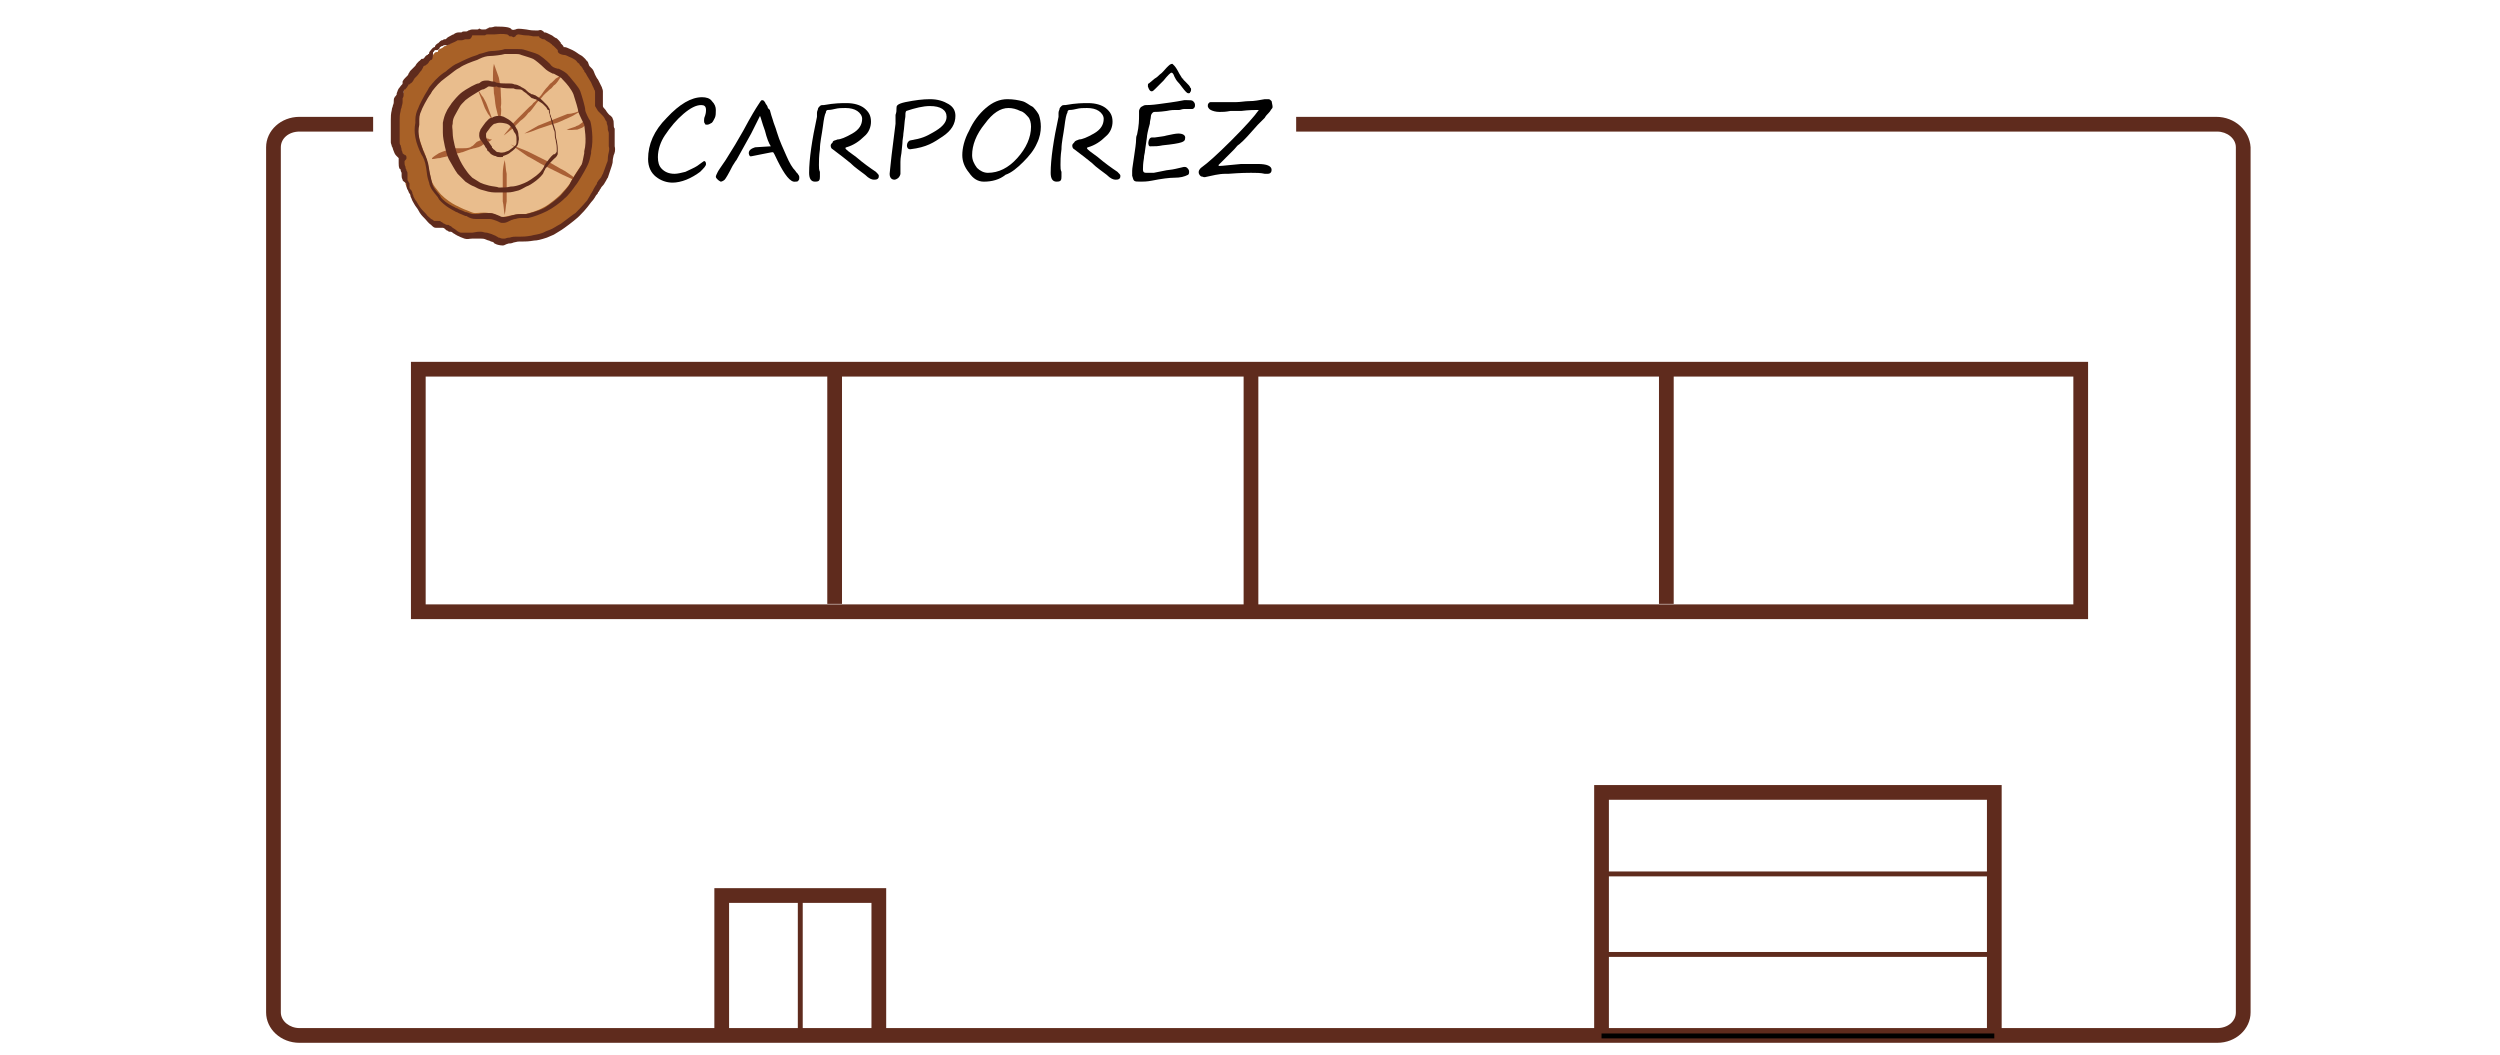 <?xml version="1.0" encoding="utf-8"?>
<!-- Generator: Adobe Illustrator 22.0.1, SVG Export Plug-In . SVG Version: 6.00 Build 0)  -->
<svg version="1.1" id="Layer_1" xmlns="http://www.w3.org/2000/svg" xmlns:xlink="http://www.w3.org/1999/xlink" x="0px" y="0px"
	 viewBox="0 0 254.6 107.4" style="enable-background:new 0 0 254.6 107.4;" xml:space="preserve">
<style type="text/css">
	.st0{fill:#FDFCFB;stroke:#5F2B1D;stroke-linejoin:round;stroke-miterlimit:10;}
	.st1{fill:#FDFCFB;stroke:#ADADAD;stroke-linejoin:round;stroke-miterlimit:10;}
	.st2{fill:none;stroke:#000000;stroke-width:0.5;stroke-miterlimit:10;}
	.st3{fill:#A86127;}
	.st4{fill:none;stroke:#A86127;stroke-width:0.5;stroke-miterlimit:10;}
	.st5{fill:#EAE8E4;}
	.st6{fill:#FDFCFB;}
	.st7{fill:#F6C092;}
	.st8{fill:#DBA47B;}
	.st9{fill:#494949;}
	.st10{fill:#F4F4F4;}
	.st11{fill:#CECECE;}
	.st12{fill:#535353;}
	.st13{fill:#CC8F62;}
	.st14{fill:#AA7149;}
	.st15{fill:#114677;}
	.st16{fill:#06263D;}
	.st17{fill:#EAE8E4;stroke:#1D1D1B;stroke-miterlimit:10;}
	.st18{stroke:#1D1D1B;stroke-miterlimit:10;}
	.st19{fill:#DBA47B;stroke:#1D1D1B;stroke-miterlimit:10;}
	.st20{fill:#494949;stroke:#1D1D1B;stroke-miterlimit:10;}
	.st21{fill:#FFFFFF;stroke:#1D1D1B;stroke-miterlimit:10;}
	.st22{fill:#F4F4F4;stroke:#1D1D1B;stroke-miterlimit:10;}
	.st23{fill:#FFFFFF;}
	.st24{fill:#446785;}
	.st25{fill:#D8D9DA;}
	.st26{fill:#2C5672;}
	.st27{fill:#B1B2B4;}
	.st28{fill:#5582A0;}
	.st29{fill:none;stroke:#000000;stroke-width:2;stroke-miterlimit:10;}
	.st30{fill:url(#SVGID_1_);}
	.st31{fill:url(#SVGID_2_);}
	.st32{fill:url(#SVGID_3_);}
	.st33{fill:url(#SVGID_4_);}
	.st34{fill:url(#SVGID_5_);}
	.st35{fill:url(#SVGID_6_);}
	.st36{fill:url(#SVGID_7_);}
	.st37{fill:url(#SVGID_8_);}
	.st38{fill:url(#SVGID_9_);}
	.st39{fill:url(#SVGID_10_);}
	.st40{fill:url(#SVGID_11_);}
	.st41{fill:url(#SVGID_12_);}
	.st42{fill:url(#SVGID_13_);}
	.st43{fill:url(#SVGID_14_);}
	.st44{fill:url(#SVGID_15_);}
	.st45{fill:url(#SVGID_16_);}
	.st46{fill:url(#SVGID_17_);}
	.st47{fill:url(#SVGID_18_);}
	.st48{fill:url(#SVGID_19_);}
	.st49{fill:url(#SVGID_20_);}
	.st50{fill:url(#SVGID_21_);}
	.st51{fill:url(#SVGID_22_);}
	.st52{fill:url(#SVGID_23_);}
	.st53{fill:url(#SVGID_24_);}
	.st54{fill:url(#SVGID_25_);}
	.st55{fill:url(#SVGID_26_);}
	.st56{fill:url(#SVGID_27_);}
	.st57{fill:url(#SVGID_28_);}
	.st58{fill:url(#SVGID_29_);}
	.st59{fill:url(#SVGID_30_);}
	.st60{fill:url(#SVGID_31_);}
	.st61{fill:url(#SVGID_32_);}
	.st62{fill:url(#SVGID_33_);}
	.st63{fill:url(#SVGID_34_);}
	.st64{fill:url(#SVGID_35_);}
	.st65{fill:url(#SVGID_36_);}
	.st66{fill:url(#SVGID_37_);}
	.st67{fill:url(#SVGID_38_);}
	.st68{fill:url(#SVGID_39_);}
	.st69{fill:url(#SVGID_40_);}
	.st70{fill:url(#SVGID_41_);}
	.st71{fill:url(#SVGID_42_);}
	.st72{fill:url(#SVGID_43_);}
	.st73{fill:url(#SVGID_44_);}
	.st74{fill:url(#SVGID_45_);}
	.st75{fill:url(#SVGID_46_);}
	.st76{fill:url(#SVGID_47_);}
	.st77{fill:url(#SVGID_48_);}
	.st78{fill:url(#SVGID_49_);}
	.st79{fill:url(#SVGID_50_);}
	.st80{fill:url(#SVGID_51_);}
	.st81{fill:url(#SVGID_52_);}
	.st82{fill:url(#SVGID_53_);}
	.st83{fill:url(#SVGID_54_);}
	.st84{fill:url(#SVGID_55_);}
	.st85{fill:#1D1D1B;}
	.st86{fill:none;stroke:#F77143;stroke-width:3;stroke-linecap:round;stroke-linejoin:round;stroke-miterlimit:10;}
	.st87{fill:none;stroke:#F77143;stroke-width:3;stroke-linejoin:round;stroke-miterlimit:10;}
	.st88{fill:none;stroke:#F77143;stroke-width:3;stroke-miterlimit:10;}
	.st89{fill:none;stroke:#F77143;stroke-width:3;stroke-linecap:round;stroke-miterlimit:10;}
	.st90{fill:none;stroke:#000000;stroke-width:2;stroke-linecap:round;stroke-linejoin:round;stroke-miterlimit:10;}
	.st91{fill:none;stroke:#000000;stroke-width:2;stroke-linejoin:round;stroke-miterlimit:10;}
	.st92{fill:none;stroke:#000000;stroke-width:2;stroke-linecap:round;stroke-miterlimit:10;}
	.st93{fill:none;stroke:url(#SVGID_56_);stroke-width:2;stroke-linecap:round;stroke-miterlimit:10;}
	.st94{fill:none;stroke:url(#SVGID_57_);stroke-width:2;stroke-linecap:round;stroke-miterlimit:10;}
	.st95{fill:none;stroke:#1D1D1B;stroke-width:2;stroke-linejoin:round;stroke-miterlimit:10;}
	.st96{fill:none;stroke:#000000;stroke-linecap:round;stroke-linejoin:round;stroke-miterlimit:10;}
	.st97{fill:none;stroke:#000000;stroke-miterlimit:10;}
	.st98{fill:none;stroke:url(#SVGID_58_);stroke-width:0.5;stroke-miterlimit:10;}
	.st99{fill:#FDFCFB;stroke:#1D1D1B;stroke-miterlimit:10;}
	.st100{stroke:#5F2B1D;stroke-miterlimit:10;}
	.st101{fill:#494949;stroke:#5F2B1D;stroke-miterlimit:10;}
	.st102{fill:#FDFCFB;stroke:#5F2B1D;stroke-miterlimit:10;}
	.st103{fill:none;stroke:#5F2B1D;stroke-width:2;stroke-miterlimit:10;}
	.st104{fill:none;stroke:url(#SVGID_59_);stroke-width:0.5;stroke-miterlimit:10;}
	.st105{fill:none;stroke:#ADADAD;stroke-linejoin:round;stroke-miterlimit:10;}
	.st106{fill:none;stroke:#898989;stroke-width:4;stroke-miterlimit:10;}
	.st107{fill:#FFFFFF;stroke:#000000;stroke-width:0.75;stroke-miterlimit:10;}
	.st108{fill:#FFFFFF;stroke:#000000;stroke-width:0.5;stroke-miterlimit:10;}
	.st109{fill:url(#SVGID_60_);}
	.st110{fill:#D8D0AC;}
	.st111{opacity:0.57;fill:#979461;}
	.st112{fill:#979461;}
	.st113{fill:url(#SVGID_61_);}
	.st114{fill:url(#SVGID_62_);}
	.st115{fill:url(#SVGID_63_);}
	.st116{fill:#C6B982;}
	.st117{fill:#D7CFAA;}
	.st118{fill:url(#SVGID_64_);}
	.st119{fill:url(#SVGID_65_);}
	.st120{fill:url(#SVGID_66_);}
	.st121{fill:url(#SVGID_67_);}
	.st122{fill:url(#SVGID_68_);}
	.st123{fill:url(#SVGID_69_);}
	.st124{fill:#F2F2F2;}
	.st125{fill:none;stroke:url(#SVGID_70_);stroke-width:0.5;stroke-miterlimit:10;}
	.st126{opacity:0.27;}
	.st127{fill:#007C00;stroke:#ADADAD;stroke-miterlimit:10;}
	.st128{fill:none;stroke:#898989;stroke-miterlimit:10;}
	.st129{fill:#898989;}
	.st130{fill:#723701;stroke:#ADADAD;stroke-miterlimit:10;}
	.st131{fill-rule:evenodd;clip-rule:evenodd;}
	.st132{fill:#007C00;}
	.st133{fill:#F4FF1A;}
	.st134{fill:#FFF92E;}
	.st135{fill:#B7B7B3;}
	.st136{fill:#5F2B1D;}
	.st137{fill:none;stroke:#5F2B1D;stroke-width:0.5;stroke-miterlimit:10;}
	.st138{fill:none;stroke:#231F20;stroke-miterlimit:10;}
	.st139{fill:#231F20;stroke:#231F20;stroke-miterlimit:10;}
	.st140{fill:#231F20;}
	.st141{fill:url(#SVGID_71_);}
	.st142{fill:#1C2426;}
	.st143{fill:none;}
	.st144{fill:url(#SVGID_72_);}
	.st145{fill:#454545;}
	.st146{fill:url(#SVGID_73_);}
	.st147{fill:url(#SVGID_74_);}
	.st148{fill:url(#SVGID_75_);}
	.st149{fill:url(#SVGID_76_);}
	.st150{fill:url(#SVGID_77_);}
	.st151{fill:#A15600;}
	.st152{fill:url(#SVGID_78_);}
	.st153{fill:url(#SVGID_79_);}
	.st154{fill:none;stroke:#231F20;stroke-width:0.25;stroke-miterlimit:10;}
	.st155{fill:none;stroke:#000000;stroke-width:4;stroke-miterlimit:10;}
	.st156{fill:none;stroke:#000000;stroke-width:3;stroke-miterlimit:10;}
	.st157{fill:none;stroke:#000000;stroke-width:6;stroke-miterlimit:10;}
	.st158{fill:#E9BD8D;}
	.st159{fill:#A95F35;}
	.st160{fill:none;stroke:#5F2B1D;stroke-width:1.5;stroke-miterlimit:10;}
	.st161{fill:#FDFCFB;stroke:#5F2B1D;stroke-width:1.5;stroke-miterlimit:10;}
	.st162{opacity:5.000000e-02;fill:#FFFFFF;stroke:#000000;stroke-width:0.5;stroke-miterlimit:10;}
	.st163{fill:#FFFFFF;stroke:#000000;stroke-width:0.25;stroke-miterlimit:10;}
	.st164{opacity:0.1;fill:#FFFFFF;stroke:#000000;stroke-width:0.5;stroke-miterlimit:10;}
	.st165{fill:#FFFFFF;stroke:#000000;stroke-miterlimit:10;}
	.st166{fill:none;stroke:#000000;stroke-width:0.75;stroke-miterlimit:10;}
	.st167{opacity:5.000000e-02;}
	.st168{opacity:0.1;}
	.st169{fill:none;stroke:#5F2B1D;stroke-width:1.5;stroke-linejoin:round;stroke-miterlimit:10;}
	.st170{fill:none;stroke:#5F2B1D;stroke-width:3;stroke-linecap:round;stroke-miterlimit:10;}
	.st171{fill:none;stroke:#000000;stroke-width:1.5;stroke-miterlimit:10;}
	.st172{fill:none;stroke:#000000;stroke-width:1.5;stroke-linejoin:round;stroke-miterlimit:10;}
	.st173{fill:none;stroke:#000000;stroke-width:3;stroke-linecap:round;stroke-miterlimit:10;}
	.st174{fill:none;stroke:#000000;stroke-linejoin:round;stroke-miterlimit:10;}
	.st175{fill:none;stroke:#5F2B1D;stroke-width:2;stroke-linejoin:round;stroke-miterlimit:10;}
</style>
<rect x="42.6" y="37.6" class="st160" width="169.3" height="24.7"/>
<polyline class="st160" points="73.5,105.5 73.5,91.2 89.5,91.2 89.5,105.5 "/>
<polyline class="st160" points="163.1,105.5 163.1,80.7 203.1,80.7 203.1,105.5 "/>
<line class="st160" x1="85" y1="37.6" x2="85" y2="61.5"/>
<line class="st160" x1="127.4" y1="37.6" x2="127.4" y2="62.4"/>
<line class="st160" x1="169.7" y1="37.6" x2="169.7" y2="61.5"/>
<g>
	<path class="st143" d="M131,26.6H39c-0.6,0-1-0.4-1-1V13.4h-7.5c-1,0-1.9,0.7-1.9,1.6v88.1c0,0.9,0.8,1.6,1.9,1.6h195.3
		c1,0,1.9-0.7,1.9-1.6V15c0-0.9-0.8-1.6-1.9-1.6H132v12.1C132,26.1,131.5,26.6,131,26.6z"/>
	<path class="st136" d="M225.7,11.9H132v1.5h93.8c1,0,1.9,0.7,1.9,1.6v88.1c0,0.9-0.8,1.6-1.9,1.6H30.5c-1,0-1.9-0.7-1.9-1.6V15
		c0-0.9,0.8-1.6,1.9-1.6H38v-1.5h-7.5c-1.9,0-3.4,1.4-3.4,3.1v88.1c0,1.7,1.5,3.1,3.4,3.1h195.3c1.9,0,3.4-1.4,3.4-3.1V15
		C229.1,13.3,227.6,11.9,225.7,11.9z"/>
</g>
<g>
	<g>
		<path d="M76.9,15c-0.3,0.1-0.8,0.3-0.6,0.8c0.1,0.2,0.2,0.1,0.3,0.1c0.5-0.1,0.5-0.1,1-0.2c0.6-0.1,0.9-0.2,1.1-0.2
			c0.1,0,0.2,0.3,0.5,0.9c0.7,1.4,1.3,2.2,1.8,2.1c0.2,0,0.2,0,0.3-0.1c0.1-0.1,0.1-0.2,0.1-0.3c0-0.1,0-0.2-0.1-0.3
			c0-0.1-0.2-0.2-0.3-0.4c-0.3-0.3-0.6-0.8-0.9-1.5c-0.3-0.7-0.7-1.5-1-2.5c-0.1-0.4-0.3-0.8-0.4-1.2c-0.1-0.3-0.2-0.6-0.3-1
			L78.2,11c0-0.1-0.1-0.3-0.2-0.4c-0.1-0.2-0.1-0.2-0.1-0.2c-0.1-0.1-0.1-0.2-0.3-0.2c-0.1,0-0.2,0.2-0.4,0.5
			c-0.2,0.3-0.7,1.1-1.5,2.6c-0.5,0.9-1.1,1.9-1.8,3c-0.4,0.6-0.7,1-0.8,1.2c-0.1,0.2-0.2,0.4-0.2,0.5c0,0.1,0.1,0.2,0.2,0.3
			c0.1,0.1,0.3,0.2,0.3,0.2c0.1,0,0.3-0.1,0.4-0.2c0.1-0.1,0.4-0.6,0.8-1.4c0.2-0.3,0.3-0.5,0.4-0.6l0.5-0.9c0,0,0,0,0,0l1-1.8
			c0.4-0.8,0.7-1.4,0.9-1.8c0.1,0.2,0.2,0.7,0.5,1.5c0.2,0.8,0.4,1.3,0.6,1.6"/>
	</g>
	<g>
		<path d="M71.7,16.4c0.1,0,0.2,0.1,0.2,0.3c0,0.2-0.2,0.4-0.6,0.8c-0.4,0.3-0.9,0.6-1.4,0.8c-0.5,0.2-1,0.3-1.4,0.3
			c-0.6,0-1.2-0.2-1.7-0.6c-0.5-0.4-0.8-1-0.8-1.8c0-1.5,0.6-2.9,1.9-4.2c1.3-1.4,2.5-2.1,3.6-2.1c0.4,0,0.8,0.1,1,0.4
			c0.3,0.3,0.4,0.6,0.4,0.9c0,0.3,0,0.6-0.1,0.8s-0.2,0.4-0.3,0.5c-0.2,0.1-0.3,0.2-0.5,0.2c-0.1,0-0.2,0-0.2-0.1
			c-0.1-0.1-0.1-0.2-0.1-0.3c0-0.1,0-0.3,0.1-0.5c0.1-0.3,0.1-0.5,0.1-0.6c0-0.4-0.2-0.5-0.5-0.5c-0.5,0-1.1,0.3-1.8,0.9
			s-1.3,1.3-1.9,2.2C67.3,14.4,67,15.2,67,16c0,0.5,0.1,0.9,0.4,1.2c0.3,0.3,0.7,0.5,1.3,0.5c0.3,0,0.7-0.1,1.1-0.2
			c0.4-0.2,0.9-0.4,1.2-0.6C71.4,16.6,71.7,16.4,71.7,16.4z"/>
	</g>
	<g>
		<path d="M85.3,14.2c0.3,0,0.8-0.2,1.5-0.6c0.7-0.4,1-0.9,1-1.5c0-0.3-0.2-0.6-0.5-0.8C87,11.1,86.6,11,86.1,11
			c-0.4,0-0.7,0-1.1,0.1c-0.4,0.1-0.6,0.1-0.7,0.1c-0.1,0-0.2,0.1-0.2,0.3c-0.1,0.1-0.2,0.6-0.3,1.4c-0.1,0.8-0.3,1.6-0.3,2.3
			c-0.1,0.7-0.1,1.2-0.1,1.6c0,0.3,0,0.5,0.1,0.7c0,0.2,0,0.3,0,0.5c0,0.1,0,0.3-0.1,0.4c-0.1,0.1-0.3,0.1-0.4,0.1
			c-0.4,0-0.6-0.3-0.6-0.9c0-1.4,0.3-3.4,0.8-5.7c0-0.1,0-0.2,0-0.2c0,0,0-0.1,0-0.2c0-0.2,0.1-0.3,0.1-0.4c0-0.1,0.1-0.2,0.2-0.3
			c0.1-0.1,0.2-0.1,0.3-0.1l0.1,0c1.1-0.2,1.8-0.2,2.3-0.2c0.8,0,1.4,0.2,1.8,0.5c0.5,0.4,0.7,0.8,0.7,1.4c0,0.5-0.2,1.1-0.7,1.5
			c-0.5,0.5-1.1,0.9-1.8,1.1c-0.1,0-0.1,0.1-0.1,0.1c0,0.1,0.4,0.4,1.1,0.9c0.7,0.6,1.4,1.1,2,1.5c0.2,0.2,0.3,0.3,0.3,0.4
			c0,0.1,0,0.2-0.1,0.3c-0.1,0.1-0.3,0.1-0.4,0.1c-0.2,0-0.5-0.1-0.9-0.5c-0.5-0.4-1-0.7-1.5-1.2c-1.1-0.9-1.7-1.3-1.8-1.4
			c-0.2-0.1-0.2-0.3-0.2-0.4c0-0.1,0.1-0.2,0.2-0.3C84.8,14.3,85.1,14.3,85.3,14.2 M83.1,11.7c0-0.1,0-0.2,0-0.2c0,0,0-0.1,0-0.2"/>
	</g>
	<g>
		<path d="M109.9,14.2c0.3,0,0.8-0.2,1.5-0.6c0.7-0.4,1-0.9,1-1.5c0-0.3-0.2-0.6-0.5-0.8c-0.3-0.2-0.7-0.3-1.2-0.3
			c-0.4,0-0.7,0-1.1,0.1s-0.6,0.1-0.7,0.1c-0.1,0-0.2,0.1-0.2,0.3c-0.1,0.1-0.2,0.6-0.3,1.4c-0.1,0.8-0.3,1.6-0.3,2.3
			c-0.1,0.7-0.1,1.2-0.1,1.6c0,0.3,0,0.5,0.1,0.7c0,0.2,0,0.3,0,0.5c0,0.1,0,0.3-0.1,0.4c-0.1,0.1-0.3,0.1-0.4,0.1
			c-0.4,0-0.6-0.3-0.6-0.9c0-1.4,0.3-3.4,0.8-5.7c0-0.1,0-0.2,0-0.2c0,0,0-0.1,0-0.2c0-0.2,0.1-0.3,0.1-0.4c0-0.1,0.1-0.2,0.2-0.3
			c0.1-0.1,0.2-0.1,0.3-0.1l0.1,0c1.1-0.2,1.8-0.2,2.3-0.2c0.8,0,1.4,0.2,1.8,0.5c0.5,0.4,0.7,0.8,0.7,1.4c0,0.5-0.2,1.1-0.7,1.5
			c-0.5,0.5-1.1,0.9-1.8,1.1c-0.1,0-0.1,0.1-0.1,0.1c0,0.1,0.4,0.4,1.1,0.9c0.7,0.6,1.4,1.1,2,1.5c0.2,0.2,0.3,0.3,0.3,0.4
			c0,0.1,0,0.2-0.1,0.3c-0.1,0.1-0.3,0.1-0.4,0.1c-0.2,0-0.5-0.1-0.9-0.5c-0.5-0.4-1-0.7-1.5-1.2c-1.1-0.9-1.7-1.3-1.8-1.4
			c-0.2-0.1-0.2-0.3-0.2-0.4c0-0.1,0.1-0.2,0.2-0.3C109.5,14.3,109.7,14.3,109.9,14.2 M107.8,11.7c0-0.1,0-0.2,0-0.2
			c0,0,0-0.1,0-0.2"/>
	</g>
	<g>
		<path d="M100.2,18.5c-0.6,0-1.1-0.3-1.5-0.9C98.2,17,98,16.4,98,15.8c0-0.7,0.2-1.6,0.7-2.5c0.4-0.9,1-1.7,1.7-2.3
			c0.7-0.6,1.4-0.9,2.2-0.9c0.6,0,1.1,0.1,1.5,0.2c0.4,0.1,0.7,0.4,1.1,0.6c0.3,0.3,0.5,0.6,0.6,0.8c0.1,0.3,0.2,0.7,0.2,1.2
			c0,0.5-0.1,1.1-0.4,1.7c-0.3,0.7-0.8,1.3-1.4,1.9c-0.6,0.6-1.2,1.1-1.8,1.3C101.8,18.3,101,18.5,100.2,18.5z M99,15.8
			c0,0.5,0.2,0.9,0.5,1.3c0.3,0.3,0.7,0.5,1.1,0.5c1.1,0,2.1-0.5,3-1.5c0.9-1,1.4-2.1,1.4-3.2c0-0.4-0.1-0.8-0.3-1
			c-0.2-0.2-0.4-0.5-0.8-0.6c-0.4-0.2-0.8-0.3-1.2-0.3c-0.8,0-1.6,0.5-2.4,1.6C99.4,13.7,99,14.8,99,15.8z"/>
	</g>
	<g>
		<path d="M129.6,10.9c0,0,0,0.1-0.1,0.2c-0.1,0.1-0.1,0.2-0.3,0.4c-0.1,0.1-0.3,0.3-0.4,0.5l-0.7,0.7c-0.8,0.9-1.4,1.6-1.9,2
			c-0.2,0.1-0.3,0.3-0.5,0.5l-1.6,1.6c0,0.1,0,0.1,0.1,0.1c0.3,0,1-0.1,2.2-0.2c0.2,0,0.4,0,0.5,0c0.3,0,0.5,0,0.7,0
			c0.2,0,0.3,0,0.5,0c0.9,0,1.4,0.2,1.4,0.6c0,0.2-0.1,0.4-0.4,0.4c-0.1,0-0.2,0-0.3,0c-0.4-0.1-0.9-0.1-1.4-0.1c-0.3,0-1,0-2.3,0.1
			l-0.3,0c-0.7,0-1.4,0.2-1.9,0.3c-0.3,0.1-0.4,0-0.4,0c-0.2,0-0.3-0.1-0.4-0.3c-0.1-0.3,0.1-0.5,0.2-0.6c0.7-0.5,1.7-1.4,3.1-2.8
			s2.3-2.4,2.8-3.1l-0.1,0c-0.3,0-0.9,0-1.7,0.1c-0.2,0-0.4,0-0.6,0c-0.2,0-0.4,0-0.5,0c-0.5,0.1-0.8,0.1-1.1,0.1
			c-0.4,0-0.7-0.1-0.9-0.2c-0.2-0.1-0.3-0.3-0.3-0.4c0-0.1,0-0.2,0.1-0.3c0.1-0.1,0.1-0.1,0.2-0.1c0,0,0.2,0,0.3,0
			c0.1,0,0.3,0,0.3,0c0.3,0,0.6,0,0.9,0s0.6,0,1.1,0c0.4,0,0.9-0.1,1.3-0.1c0.6,0,1-0.1,1.6-0.2c0.2,0,0.3,0,0.4,0
			c0.1,0,0.2,0.1,0.3,0.2C129.6,10.8,129.6,10.8,129.6,10.9z"/>
	</g>
	<g>
		<g>
			<path d="M118.4,14.8c1-0.1,1.6-0.2,1.9-0.3c0.3-0.1,0.4-0.2,0.4-0.5c0-0.2-0.2-0.4-0.7-0.4c-0.3,0-0.7,0.1-1.2,0.2
				c-0.3,0.1-0.6,0.1-1.2,0.2c-0.2,0-0.2,0-0.3,0c-0.4,0-0.5,1-0.1,0.9C117.7,14.9,117.9,14.9,118.4,14.8z"/>
		</g>
		<g>
			<path d="M117.3,9.3c0.1,0,0.2-0.1,0.4-0.3c0.2-0.2,0.4-0.4,0.8-0.8c0.4-0.5,0.7-0.8,0.8-0.8c0.1,0,0.2,0.1,0.3,0.4
				c0.1,0.2,0.2,0.4,0.4,0.6c0.2,0.2,0.3,0.4,0.4,0.5c0.3,0.4,0.5,0.6,0.6,0.6c0.1,0,0.2,0,0.2-0.1c0.1-0.1,0.1-0.2,0.1-0.3
				c0-0.1,0-0.1-0.1-0.2c0-0.1-0.2-0.3-0.4-0.5c-0.1-0.1-0.2-0.2-0.3-0.3C120.5,8,120.5,8,120.4,8c0,0-0.1-0.2-0.3-0.5
				c-0.2-0.4-0.4-0.7-0.5-0.8c-0.1-0.1-0.2-0.2-0.2-0.2c-0.2,0-0.3,0.1-0.6,0.4c-0.2,0.2-0.4,0.5-0.7,0.7c-0.1,0.1-0.3,0.3-0.5,0.4
				l-0.6,0.5c-0.1,0-0.1,0.1-0.1,0.3C117,9.1,117.1,9.3,117.3,9.3z"/>
		</g>
		<g>
			<path d="M116.7,10.7c0,0,0.1,0,0.1,0c0.1,0,0.5,0,1.2-0.1c0.7-0.1,1.6-0.2,2.6-0.4c0.1,0,0.2,0,0.2,0l0.1,0c0.3,0,0.5,0,0.6,0.1
				c0.1,0.1,0.2,0.2,0.2,0.4c0,0.1,0,0.2-0.1,0.3c-0.1,0.1-0.1,0.1-0.2,0.1c-0.1,0-0.1,0-0.3,0c-0.2,0-0.3,0-0.5,0
				c-0.2,0-0.4,0.1-0.5,0.1c-0.1,0-0.2,0-0.4,0c-0.2,0-0.4,0-0.9,0.1c-0.7,0.1-1.1,0.1-1.3,0.1c-0.2,0.1-0.3,0.3-0.3,0.5
				c0,0.2-0.1,0.4-0.1,0.7c-0.2,0.7-0.3,1.2-0.3,1.4l-0.2,1.4c0,0.2-0.1,0.4-0.1,0.7c-0.1,0.6-0.1,0.9-0.1,1.1v0.1
				c0,0.2,0.1,0.3,0.3,0.3l0.1,0c0.2,0,0.4,0,0.7,0l1-0.2c0.4-0.1,0.8-0.1,1.2-0.2c0.5-0.1,0.8-0.2,0.9-0.2c0.1,0,0.2,0,0.3,0.1
				c0.1,0.1,0.2,0.2,0.2,0.4c0,0.1,0,0.2-0.1,0.3c-0.4,0.2-0.8,0.3-1.4,0.3c-0.5,0-1.3,0.1-2.3,0.3c-0.5,0.1-0.9,0.1-1.1,0.1
				c-0.4,0-0.6,0-0.7-0.1c-0.1-0.1-0.1-0.2-0.2-0.5l0-0.1l0-0.1c0-0.1,0-0.2,0-0.3c0-0.3,0.1-0.7,0.2-1.5c0.1-0.7,0.2-1.3,0.2-1.7
				c0-0.1,0-0.3,0.1-0.5c0.2-0.9,0.2-1.5,0.2-2c0,0,0-0.2,0-0.4c0-0.1,0.1-0.3,0.2-0.4C116.4,10.8,116.5,10.7,116.7,10.7z"/>
		</g>
	</g>
	<g>
		<g>
			<path class="st143" d="M92.7,14.2l0,0.3c0.9-0.2,1.7-0.5,2.4-0.9c0.9-0.5,1.4-1,1.4-1.6c0-0.7-0.6-1.1-1.7-1.1
				c-0.7,0-1.6,0.2-2.4,0.5c0,0.1-0.1,0.3-0.1,0.6c-0.1,0.5-0.1,1-0.2,1.7c0,0.3-0.1,0.7-0.1,1c0,0,0,0,0,0l0.1-0.5L92.7,14.2z"/>
		</g>
		<g>
			<path d="M96.6,10.6c-0.5-0.3-1.1-0.5-1.9-0.5c-0.7,0-1.5,0.1-2.5,0.3c-0.9,0.2-0.9,0.4-0.9,0.6c0,0.3,0,0.4-0.1,0.7
				c0,0.1,0,0.2,0,0.4c0,0.3,0,0.4,0,0.5l-0.4,3.2c-0.1,1.1-0.2,1.7-0.2,1.9c0,0.4,0.2,0.6,0.5,0.6c0.1,0,0.3-0.1,0.4-0.2
				c0.1-0.1,0.2-0.3,0.2-0.4c0-0.2,0-0.6,0-1.2c0-0.5,0.1-0.8,0.1-0.9l0.1-1c0,0,0,0,0,0c0-0.4,0.1-0.7,0.1-1
				c0.1-0.6,0.1-1.2,0.2-1.7c0-0.3,0-0.5,0.1-0.6c0.9-0.3,1.7-0.5,2.4-0.5c1.1,0,1.7,0.4,1.7,1.1c0,0.6-0.5,1.1-1.4,1.6
				c-0.7,0.4-1.1,0.6-2.3,0.8c-0.4,0.1-0.5,0.9,0,0.9c1.7-0.2,2.4-0.7,3.3-1.3c0.9-0.6,1.3-1.3,1.3-2.1
				C97.3,11.3,97.1,10.9,96.6,10.6z"/>
		</g>
	</g>
	<g>
		<g>
			<g>
				<g>
					<polygon class="st158" points="49,4.5 42.5,9.8 41.9,15.6 45.2,21.2 51.9,23.4 58.9,20.8 61.4,14.7 59.9,8.5 54.6,4.6 					"/>
				</g>
			</g>
		</g>
		<g>
			<g>
				<g>
					<line class="st143" x1="49.8" y1="22.2" x2="49.8" y2="22.2"/>
				</g>
			</g>
		</g>
		<g>
			<g>
				<g>
					<path class="st159" d="M48.7,9.2c0.2,0.2,0.3,0.5,0.5,0.7c0.1,0.2,0.3,0.5,0.4,0.8c0.1,0.3,0.2,0.5,0.3,0.8
						c0.1,0.3,0.2,0.5,0.3,0.8c-0.2-0.2-0.3-0.5-0.5-0.7c-0.1-0.2-0.3-0.5-0.4-0.8c-0.1-0.3-0.2-0.5-0.3-0.8
						C48.9,9.8,48.8,9.5,48.7,9.2z"/>
				</g>
			</g>
		</g>
		<g>
			<g>
				<g>
					<path class="st159" d="M50.9,12.3c-0.2-0.5-0.3-1-0.4-1.4c-0.1-0.5-0.1-1-0.2-1.4c0-0.5-0.1-1-0.1-1.5c0-0.5,0-1,0.1-1.5
						c0.2,0.5,0.3,0.9,0.5,1.4c0.1,0.5,0.2,1,0.2,1.5c0,0.5,0.1,1,0,1.5C51.1,11.3,51,11.8,50.9,12.3z"/>
				</g>
			</g>
		</g>
		<g>
			<g>
				<g>
					<path class="st159" d="M57.4,7.4c-0.2,0.3-0.4,0.6-0.6,0.9c-0.1,0.1-0.2,0.3-0.4,0.4c-0.1,0.1-0.2,0.3-0.4,0.4
						c-0.3,0.3-0.6,0.5-0.8,0.8c-0.3,0.3-0.5,0.5-0.7,0.8c-0.1,0.1-0.2,0.3-0.3,0.4c-0.1,0.1-0.2,0.3-0.4,0.4
						c-0.2,0.3-0.5,0.6-0.8,0.8c-0.3,0.3-0.5,0.5-0.8,0.8c-0.3,0.2-0.6,0.5-0.9,0.7l0,0c0.2-0.3,0.5-0.6,0.7-0.9
						c0.2-0.3,0.5-0.6,0.7-0.8c0.3-0.3,0.5-0.5,0.8-0.8c0.1-0.1,0.3-0.3,0.4-0.4c0.1-0.1,0.3-0.2,0.4-0.4c0.3-0.2,0.5-0.5,0.8-0.8
						c0.2-0.3,0.4-0.6,0.7-0.9c0.1-0.1,0.2-0.3,0.4-0.4c0.1-0.1,0.3-0.3,0.4-0.4C56.8,7.9,57.1,7.7,57.4,7.4L57.4,7.4z"/>
				</g>
			</g>
		</g>
		<g>
			<g>
				<g>
					<path class="st159" d="M59.3,11.2c-0.5,0.3-0.9,0.6-1.4,0.8c-0.5,0.2-1,0.5-1.5,0.6l-1.5,0.5c-0.5,0.2-1,0.4-1.5,0.5
						c0.5-0.3,0.9-0.5,1.4-0.8c0.5-0.2,1-0.4,1.5-0.6c0.5-0.2,1-0.4,1.5-0.6C58.3,11.6,58.8,11.4,59.3,11.2z"/>
				</g>
			</g>
		</g>
		<g>
			<g>
				<g>
					<path class="st159" d="M57.7,13.2c0.3-0.1,0.6-0.2,0.9-0.3c0.1-0.1,0.3-0.1,0.4-0.2c0.1-0.1,0.3-0.2,0.4-0.3
						c0.1-0.1,0.2-0.2,0.4-0.3c0.2-0.1,0.3-0.2,0.5-0.2c0.4-0.1,0.7-0.1,1.1,0.1l0,0c-0.2,0-0.3,0.1-0.5,0.1c-0.2,0-0.3,0.1-0.4,0.2
						c-0.1,0.1-0.3,0.1-0.4,0.2c-0.1,0.1-0.3,0.1-0.4,0.2c-0.1,0.1-0.3,0.2-0.4,0.3c-0.2,0.1-0.3,0.1-0.5,0.2
						C58.4,13.2,58.1,13.3,57.7,13.2L57.7,13.2z"/>
				</g>
			</g>
		</g>
		<g>
			<g>
				<g>
					<path class="st159" d="M59.2,18.7c-0.6-0.3-1.2-0.6-1.9-0.9c-0.6-0.3-1.2-0.6-1.8-0.9c-0.6-0.3-1.2-0.7-1.8-1
						c-0.6-0.4-1.1-0.8-1.7-1.2c0.6,0.3,1.3,0.5,1.9,0.8c0.6,0.3,1.2,0.6,1.8,0.9c0.6,0.3,1.2,0.7,1.8,1
						C58.1,17.8,58.7,18.2,59.2,18.7z"/>
				</g>
			</g>
		</g>
		<g>
			<g>
				<g>
					<path class="st159" d="M51.4,21.9c-0.1-0.5-0.1-1-0.2-1.4c0-0.2,0-0.5,0-0.7c0-0.2,0-0.5,0-0.7c0-0.5,0-1,0-1.4
						c0-0.5,0.1-1,0.2-1.4c0.1,0.5,0.1,1,0.2,1.4c0,0.5,0,1,0,1.4c0,0.2,0,0.5,0,0.7c0,0.2,0,0.5,0,0.7C51.5,21,51.5,21.4,51.4,21.9
						z"/>
				</g>
			</g>
		</g>
		<g>
			<g>
				<g>
					<path class="st159" d="M50.1,14.2c-0.2,0.2-0.5,0.3-0.7,0.4c-0.1,0.1-0.2,0.1-0.3,0.2c-0.1,0.1-0.2,0.1-0.4,0.2
						c-0.1,0-0.3,0.1-0.4,0.1c-0.1,0-0.3,0.1-0.4,0.1c-0.3,0.1-0.5,0.2-0.8,0.3c-0.1,0-0.3,0.1-0.4,0.1c-0.1,0-0.3,0.1-0.4,0.1
						c-0.2,0.1-0.5,0.2-0.7,0.2c-0.3,0.1-0.5,0.1-0.8,0.2c-0.3,0-0.5,0.1-0.8,0.1l0-0.1c0.2-0.2,0.4-0.3,0.7-0.5
						c0.2-0.1,0.5-0.2,0.8-0.3c0.3-0.1,0.5-0.1,0.8-0.2c0.1,0,0.3,0,0.4,0c0.1,0,0.3,0,0.4,0c0.3,0,0.5,0,0.8-0.1
						c0.1-0.1,0.2-0.1,0.3-0.2c0.1-0.1,0.2-0.2,0.3-0.3c0.1-0.1,0.2-0.1,0.4-0.2c0.1-0.1,0.3-0.1,0.4-0.1c0.1,0,0.3-0.1,0.4-0.1
						C49.8,14.2,49.9,14.2,50.1,14.2L50.1,14.2z"/>
				</g>
			</g>
		</g>
		<g id="XMLID_3_">
			<g>
				<g>
					<g>
						<path class="st3" d="M62.3,14.8c0,0.3,0,0.6-0.1,0.7c-0.2,0.8-0.1,0.6-0.3,1.1c-0.2,0.6-0.2,0.8-0.4,1.2
							c-0.1,0.1-0.1,0.2-0.3,0.5c-0.3,0.4-0.3,0.5-0.5,0.8c-0.2,0.3-0.2,0.3-0.4,0.7c0,0-0.2,0.4-0.5,0.7c-0.5,0.7-0.9,1.1-1.2,1.4
							c-0.1,0.1-0.7,0.6-1.5,1.2c-0.6,0.4-1,0.6-1.1,0.6c-0.3,0.1-0.5,0.2-0.7,0.3c-0.5,0.2-0.9,0.3-1.3,0.3
							c-0.6,0.1-0.8,0.1-1.2,0.1c-0.1,0-0.2,0-0.4,0c-0.2,0-0.3,0-0.6,0.1c-0.6,0.2-0.6,0.2-0.8,0.2c-0.3,0-0.5-0.1-0.6-0.1
							c-0.3-0.1-0.3-0.1-0.6-0.3c-0.1-0.1-0.3-0.1-0.5-0.2C49.2,24,49.1,24,49,24c-0.2,0-0.3,0-0.6,0c-0.3,0-0.3,0-0.4,0.1
							c-0.3,0-0.5,0-0.7,0c-0.2-0.1-0.4-0.2-0.6-0.3c-0.1-0.1-0.2-0.1-0.5-0.3c-0.1-0.1-0.2-0.1-0.3-0.2c-0.1-0.1-0.2,0-0.3-0.1
							c-0.1,0-0.1-0.1-0.3-0.2c-0.2-0.2-0.2-0.2-0.3-0.2c0,0-0.1,0-0.3,0c-0.3,0-0.4,0-0.4,0c-0.1,0-0.2-0.1-0.4-0.2
							c-0.2-0.2-0.4-0.4-0.6-0.6c-0.3-0.3-0.5-0.5-0.7-0.9c-0.2-0.3-0.3-0.5-0.4-0.5c-0.1-0.2-0.2-0.3-0.3-0.6
							c-0.2-0.3-0.1-0.3-0.3-0.6c0,0-0.1-0.2-0.2-0.4c-0.1-0.2-0.1-0.2-0.1-0.3c0-0.1,0-0.1,0-0.2c0,0,0-0.1-0.1-0.1
							c0-0.1-0.1-0.1-0.1-0.2c0-0.1,0-0.2,0-0.3c0-0.2,0-0.2,0-0.3c0-0.1,0-0.1-0.1-0.2c-0.1-0.3-0.1-0.3-0.2-0.4
							C41,16.8,41,16.7,41,16.5c0-0.2,0-0.4,0.1-0.4c0,0,0.1,0,0.1-0.1c0,0,0,0,0,0c0,0,0-0.1,0-0.1s-0.1,0-0.1-0.1
							c-0.1-0.1-0.1-0.1-0.2-0.2c0-0.1-0.1-0.1-0.2-0.4c-0.1-0.2-0.1-0.4-0.1-0.5c0-0.1-0.1-0.3-0.1-0.4c0-0.2,0-0.3,0-0.6
							c0-0.3,0-0.3,0-0.6c0-0.2,0-0.6,0-1c0-0.3,0-0.6,0.1-1c0.1-0.4,0.1-0.5,0.2-0.9c0-0.2,0-0.3,0.1-0.4c0-0.1,0.1-0.2,0.2-0.4
							c0-0.1,0-0.1,0-0.1C41,9.2,41,9,41.1,8.9c0.1-0.1,0.2-0.1,0.2-0.2c0-0.1,0-0.1,0-0.2c0-0.1,0.2-0.2,0.3-0.3
							C41.8,8.1,41.8,8,42,7.8c0.2-0.2,0.1-0.2,0.6-0.7c0.2-0.3,0.3-0.4,0.5-0.5c0.1-0.1,0.1-0.1,0.2-0.2c0.3-0.2,0.2-0.3,0.4-0.4
							c0.1-0.1,0.2-0.1,0.3-0.2c0-0.1,0-0.1,0.1-0.2c0.1-0.1,0.1-0.2,0.3-0.3c0.1,0,0.1,0,0.1,0c0.1,0,0.1,0,0.1-0.1
							c0,0,0-0.1,0.1-0.1c0-0.1,0.1-0.1,0.3-0.2c0.2-0.1,0.2-0.2,0.3-0.2c0.1,0,0.1,0,0.2-0.1c0.1,0,0.2-0.1,0.4-0.2
							C46.5,3.9,46.4,4,46.4,4c0.1-0.1,0.2-0.1,0.3-0.1c0.1,0,0.1,0,0.2,0c0.1,0,0.2-0.1,0.2-0.1c0.1-0.1,0.2,0,0.4-0.1
							c0.3-0.1,0.3-0.2,0.6-0.2c0.2,0,0.2,0,0.4,0c0.1,0,0.1,0,0.4-0.1c0.2,0,0.2,0,0.4-0.1c0.3-0.1,0.3-0.1,0.5-0.1
							c0.1,0,0.2,0,0.6,0c1,0,1.4,0,1.5,0.1c0,0,0.1,0.1,0.2,0.2c0,0,0,0,0.1,0c0,0,0.1,0,0.1,0s0.3-0.2,0.4-0.2c0.1,0,0.1,0,0.9,0
							c0.5,0.1,0.7,0.1,0.8,0.1c0,0,0.1,0,0.2,0c0.3,0,0.3-0.1,0.5,0c0.1,0,0.1,0.1,0.2,0.2c0.1,0,0.2,0,0.2,0c0.1,0,0.1,0,0.5,0.3
							c0.3,0.2,0.2,0.2,0.5,0.4c0.1,0.1,0.2,0.1,0.3,0.3c0.1,0.1,0.1,0.1,0.1,0.2C57,4.9,57.1,4.9,57.1,5c0,0,0,0.1,0,0.1
							c0,0,0,0,0,0.1c0.1,0.1,0.4,0.1,0.4,0.1c0.1,0,0.3,0.1,0.6,0.3c0.3,0.2,0.6,0.3,0.7,0.4c0.2,0.1,0.3,0.2,0.4,0.3
							c0.1,0.1,0.1,0.2,0.3,0.4C59.8,7,59.8,7,60,7.2c0.1,0.1,0.2,0.3,0.3,0.5c0.1,0.3,0.2,0.4,0.3,0.5c0.2,0.4,0.3,0.6,0.3,0.7
							c0,0.1,0.1,0.2,0.1,0.3c0,0.1,0,0.2,0,0.6c0,0.5,0,0.5,0,0.6c0,0.1,0,0.2,0,0.3c0,0.1,0.1,0.2,0.2,0.3
							c0.2,0.2,0.3,0.4,0.4,0.4c0.1,0.1,0.2,0.3,0.4,0.4c0.1,0.1,0.1,0.2,0.2,0.2c0.1,0.1,0.1,0.2,0.1,0.4c0,0.3,0.1,0.4,0.1,0.6
							c0,0.4,0.1,0.3,0.1,0.5c0,0.4-0.1,0.5,0,0.9C62.3,14.7,62.3,14.7,62.3,14.8z M59.8,15.5c0.3-1.2,0-2.8-0.1-2.9
							c-0.1-0.1-0.5-1-0.5-1.2c0-0.2-0.3-1.3-0.5-1.8c-0.2-0.6-0.9-1.3-1.1-1.6c-0.3-0.3-0.7-0.5-1-0.7c-0.4-0.2-0.6-0.3-0.8-0.6
							c-0.3-0.3-1-0.9-1.2-1c-0.3-0.1-0.9-0.3-1.2-0.4c-0.3-0.1-0.5-0.1-0.8-0.1s-0.8,0-1,0c-0.3,0.1-1.1,0.2-1.4,0.2
							c-0.4,0-0.8,0.2-1.4,0.3c-0.5,0.2-1.2,0.5-1.8,0.8c-0.6,0.3-0.7,0.5-1.5,1c-0.8,0.6-1.1,1.1-1.6,1.6s-1,1.8-1,1.8
							c-0.2,0.5-0.2,0.9-0.3,1.4c-0.1,0.5-0.1,0.9,0,1.4c0.1,0.5,0.4,1.3,0.5,1.6c0.2,0.3,0.3,0.8,0.5,1.5c0.1,0.7,0.2,0.9,0.3,1.5
							c0.2,0.6,0.6,1,1,1.5c0.5,0.5,1.1,0.9,1.5,1.1c0.4,0.2,0.8,0.4,1.1,0.5c0.3,0.1,0.6,0.3,0.9,0.3c0.3,0,0.9-0.1,1.4,0
							c0.5,0,1,0.4,1.3,0.4c0.3,0,0.6-0.1,1.1-0.2c0.6-0.1,0.9-0.1,1.3-0.1c0.4-0.1,1.2-0.3,1.9-0.7c0.6-0.3,1.5-1.1,1.7-1.3
							c0.2-0.2,0.9-1,1-1.2c0.1-0.3,0.9-1.5,1.1-1.8C59.6,16.8,59.6,16.7,59.8,15.5z"/>
					</g>
				</g>
			</g>
			<g>
				<g>
					<g>
						<path class="st136" d="M51.3,22.7c-0.1,0-0.1,0-0.2,0c-0.1,0-0.3-0.1-0.5-0.2c-0.3-0.1-0.5-0.2-0.8-0.2c-0.3,0-0.6,0-0.9,0
							c-0.2,0-0.4,0-0.5,0c-0.3,0-0.6-0.1-0.9-0.3c0,0-0.1,0-0.1,0c-0.2-0.1-0.5-0.2-0.7-0.3c-0.1-0.1-0.3-0.1-0.4-0.2
							c-0.2-0.1-1-0.5-1.6-1.2c0-0.1-0.1-0.1-0.1-0.2c-0.4-0.5-0.8-0.9-0.9-1.5c-0.2-0.6-0.2-0.7-0.3-1.5c-0.1-0.7-0.3-1.1-0.5-1.4
							c-0.2-0.4-0.5-1.1-0.6-1.7c-0.1-0.6-0.1-0.9,0-1.5c0-0.1,0-0.2,0-0.3c0-0.4,0.1-0.8,0.3-1.2c0-0.1,0.6-1.3,1-1.9
							c0-0.1,0.1-0.1,0.1-0.2c0.4-0.5,0.8-1,1.5-1.5c0.2-0.1,0.3-0.2,0.4-0.3c0.4-0.3,0.6-0.5,1.1-0.7c0.4-0.2,1.2-0.6,1.9-0.8
							l0.2-0.1c0.5-0.1,0.9-0.3,1.2-0.3c0.4,0,1.2-0.1,1.4-0.2C51.7,5,52.2,5,52.6,5c0.1,0,0.1,0,0.2,0c0.2,0,0.4,0,0.7,0.1
							c0.3,0.1,1,0.3,1.2,0.4c0.3,0.1,1,0.7,1.3,1c0.2,0.3,0.4,0.4,0.8,0.5l0.1,0c0.4,0.2,0.8,0.4,1,0.7c0,0,0.1,0.1,0.1,0.1
							c0.3,0.4,0.9,1,1.1,1.5c0.2,0.6,0.5,1.6,0.5,1.9c0,0.2,0.4,1,0.5,1.1c0.1,0.2,0.4,1.9,0.1,3.1l0,0.2c-0.2,1-0.3,1.1-0.5,1.5
							c-0.2,0.4-0.9,1.6-1.1,1.8c-0.2,0.3-0.8,1.1-1.1,1.3l-0.1,0.1c-0.3,0.3-1.1,0.9-1.7,1.2c-0.6,0.3-1.4,0.6-1.9,0.7
							c-0.2,0-0.4,0-0.6,0c-0.2,0-0.4,0-0.7,0.1c-0.2,0-0.3,0.1-0.4,0.1C51.7,22.6,51.5,22.7,51.3,22.7z M49.6,21.7
							c0.1,0,0.2,0,0.3,0c0.4,0,0.7,0.2,1,0.3c0.1,0.1,0.3,0.1,0.4,0.1c0.2,0,0.3,0,0.6-0.1c0.1,0,0.3-0.1,0.4-0.1
							c0.3-0.1,0.6-0.1,0.8-0.1c0.2,0,0.3,0,0.5,0c0.4-0.1,1.2-0.3,1.8-0.6c0.5-0.3,1.3-0.9,1.6-1.2l0.1-0.1
							c0.2-0.2,0.8-0.9,0.9-1.1c0.1-0.3,0.9-1.5,1.1-1.8c0.2-0.3,0.2-0.4,0.4-1.4l0-0.2c0.3-1.1,0-2.5,0-2.7c-0.1-0.2-0.5-1-0.6-1.3
							c0-0.2-0.3-1.2-0.5-1.8c-0.2-0.5-0.7-1.1-1-1.4c0,0-0.1-0.1-0.1-0.1c-0.2-0.3-0.6-0.4-0.9-0.6l-0.1,0
							c-0.4-0.2-0.6-0.3-0.9-0.6c-0.3-0.3-0.9-0.8-1.1-0.9c-0.2-0.1-0.9-0.3-1.2-0.4c-0.2-0.1-0.4-0.1-0.5-0.1c-0.1,0-0.1,0-0.2,0
							c-0.3,0-0.8,0-1,0c-0.3,0.1-1.2,0.2-1.5,0.2c-0.3,0-0.7,0.1-1.1,0.3l-0.2,0.1c-0.6,0.2-1.4,0.5-1.8,0.8
							c-0.4,0.2-0.6,0.4-1,0.7c-0.1,0.1-0.3,0.2-0.4,0.3c-0.7,0.5-1,0.9-1.4,1.4c0,0.1-0.1,0.1-0.1,0.2c-0.4,0.5-1,1.7-1,1.8l0,0
							c-0.2,0.4-0.2,0.7-0.2,1.1c0,0.1,0,0.2,0,0.3c-0.1,0.5-0.1,0.8,0,1.4c0.1,0.5,0.4,1.2,0.5,1.5c0.2,0.4,0.4,0.8,0.5,1.6
							c0.1,0.7,0.2,0.9,0.3,1.4c0.1,0.5,0.4,0.8,0.8,1.3c0,0.1,0.1,0.1,0.1,0.2c0.5,0.6,1.2,0.9,1.4,1c0.1,0.1,0.3,0.1,0.4,0.2
							c0.3,0.1,0.5,0.2,0.7,0.3c0,0,0.1,0,0.1,0c0.3,0.1,0.5,0.2,0.7,0.2c0.1,0,0.3,0,0.5,0C49.1,21.7,49.4,21.7,49.6,21.7z"/>
					</g>
				</g>
				<g>
					<g>
						<path class="st136" d="M50.9,19.6c-0.1,0-0.2,0-0.4,0c-0.2,0-0.6,0-1.2-0.2c-0.5-0.1-0.8-0.3-1-0.4c-0.3-0.1-0.6-0.3-0.9-0.5
							c-0.3-0.3-0.5-0.5-0.8-0.8c-0.3-0.4-0.6-1-0.9-1.5c-0.2-0.4-0.3-0.9-0.4-1.3c-0.1-0.5-0.2-0.9-0.2-1.4c0-0.3,0-0.6,0-1
							c0.1-0.5,0.2-0.8,0.3-1c0.2-0.5,0.5-0.8,0.6-1c0.1-0.1,0.3-0.4,0.7-0.8c0.5-0.5,1-0.7,1.3-0.9c0.4-0.2,0.6-0.3,0.7-0.3
							c0.1,0,0.2-0.1,0.2-0.1l0,0c0.1-0.1,0.3-0.2,0.6-0.2c0.1,0,0.1,0,0.2,0c0.1,0,0.3,0.1,0.5,0.1c0.1,0,0.2,0,0.3,0.1
							c0.4,0.1,0.8,0.1,1,0.1c0.1,0,0.2,0,0.3,0c0.2,0,0.4,0,0.6,0.1c0.2,0,0.4,0.1,0.6,0.2c0.1,0.1,0.2,0.1,0.5,0.3l0.1,0.1
							c0.3,0.3,0.4,0.3,0.4,0.3c0.1,0.1,0.1,0.1,0.2,0.1c0.1,0,0.2,0.1,0.3,0.1c0.3,0.2,0.5,0.3,0.7,0.5c0.1,0.1,0.2,0.2,0.4,0.4
							c0.1,0.1,0.2,0.2,0.3,0.4c0.1,0.1,0.1,0.2,0.1,0.4c0,0.1,0,0.2,0.1,0.4c0,0.2,0.1,0.2,0.1,0.3c0,0.1,0.1,0.2,0.1,0.3
							c0,0,0,0.1,0,0.1c0.1,0.2,0.1,0.3,0.2,0.6l0,0c0.1,0.3,0.1,0.4,0.1,0.6c0,0.1,0,0.3,0.1,0.6l0,0c0,0.1,0.1,0.5,0.1,0.8
							c0,0.2,0,0.4,0,0.6c-0.1,0.3-0.3,0.4-0.4,0.5l0,0c-0.3,0.3-0.5,0.5-0.7,0.8c-0.1,0.1-0.2,0.2-0.2,0.3
							c-0.1,0.1-0.1,0.2-0.2,0.4c-0.3,0.4-0.6,0.6-0.7,0.7c-0.4,0.3-0.7,0.5-1,0.6l0,0c-0.2,0.1-0.5,0.3-0.8,0.4
							c-0.4,0.1-0.7,0.2-1.1,0.2l0,0C51.6,19.6,51.3,19.6,50.9,19.6z M49.8,8.8c-0.1,0-0.2,0.1-0.2,0.1l0,0
							c-0.2,0.1-0.3,0.2-0.4,0.2c-0.1,0-0.3,0.1-0.6,0.3l0,0c-0.3,0.2-0.7,0.4-1.2,0.8c-0.3,0.3-0.5,0.5-0.6,0.7
							c-0.1,0.2-0.3,0.5-0.5,0.9c-0.1,0.2-0.2,0.4-0.2,0.8c-0.1,0.3,0,0.5,0,0.9c0,0.4,0.1,0.9,0.2,1.3c0.1,0.4,0.2,0.8,0.4,1.2
							c0.2,0.5,0.5,1,0.8,1.4c0.2,0.3,0.4,0.5,0.6,0.7c0.3,0.2,0.5,0.3,0.8,0.5c0.2,0.1,0.5,0.2,0.9,0.3c0.4,0.1,0.8,0.1,1,0.2
							c0.5,0,0.8,0,1.2-0.1l0,0c0.4,0,0.7-0.1,1-0.2c0.3-0.1,0.5-0.2,0.7-0.3l0,0c0.2-0.1,0.5-0.3,0.9-0.6c0.1-0.1,0.4-0.3,0.6-0.6
							c0.1-0.1,0.1-0.2,0.2-0.3c0-0.1,0.1-0.2,0.2-0.4c0.2-0.2,0.4-0.6,0.8-0.9l0.1,0c0.1-0.1,0.2-0.2,0.2-0.3c0-0.1,0-0.1,0-0.3
							c0-0.4-0.1-0.6-0.1-0.8l0,0c-0.1-0.3-0.1-0.5-0.1-0.6c0-0.2,0-0.3-0.1-0.5l0,0c-0.1-0.3-0.1-0.4-0.2-0.6c0,0,0-0.1,0-0.1
							c0-0.1-0.1-0.2-0.1-0.4c0-0.1-0.1-0.2-0.1-0.3c0-0.2-0.1-0.3-0.1-0.4c0-0.2,0-0.2-0.1-0.2c-0.1-0.1-0.1-0.2-0.2-0.3
							c-0.1-0.1-0.2-0.2-0.3-0.3c-0.1-0.1-0.3-0.2-0.6-0.4c-0.1-0.1-0.2-0.1-0.2-0.1c-0.1,0-0.2-0.1-0.3-0.1c-0.1,0-0.1-0.1-0.5-0.4
							l-0.1-0.1c-0.3-0.2-0.3-0.2-0.4-0.3c-0.1-0.1-0.3-0.1-0.4-0.1c-0.2,0-0.3,0-0.5-0.1c-0.1,0-0.2,0-0.3,0c-0.2,0-0.6,0-1.1-0.1
							c-0.1,0-0.2,0-0.3-0.1C50.2,8.9,50,8.8,49.8,8.8L49.8,8.8C49.8,8.8,49.8,8.8,49.8,8.8C49.8,8.8,49.8,8.8,49.8,8.8z"/>
					</g>
				</g>
				<g>
					<g>
						<path class="st136" d="M50.9,16c-0.1,0-0.3,0-0.4-0.1c-0.1,0-0.4-0.1-0.6-0.3c0,0,0-0.1-0.1-0.1c0,0,0-0.1-0.1-0.1
							c-0.1-0.1-0.1-0.1-0.1-0.2c0,0,0-0.1-0.1-0.1c0-0.1-0.1-0.1-0.1-0.2l-0.2-0.3c-0.2-0.3-0.2-0.3-0.3-0.4
							c-0.1-0.2-0.1-0.4-0.1-0.4c0-0.2,0-0.3,0.1-0.5c0-0.1,0.1-0.2,0.3-0.5c0.2-0.3,0.3-0.4,0.5-0.6c0.1-0.1,0.2-0.2,0.4-0.2
							c0.1-0.1,0.4-0.2,0.7-0.2c0.1,0,0.4,0,0.7,0.2c0.4,0.2,0.6,0.4,0.7,0.5c0.2,0.2,0.3,0.4,0.4,0.6c0.1,0.1,0.2,0.4,0.2,0.7
							c0,0.1,0.1,0.3,0,0.6c0,0.2-0.1,0.4-0.1,0.4c-0.2,0.3-0.4,0.5-0.7,0.7c-0.2,0.2-0.5,0.3-0.8,0.4C51.3,16,51.2,16,50.9,16z
							 M50.9,12.5C50.9,12.5,50.9,12.5,50.9,12.5c-0.3,0-0.4,0.1-0.5,0.1c-0.1,0-0.2,0.1-0.3,0.2l0,0c-0.1,0.1-0.2,0.2-0.4,0.5
							c-0.1,0.1-0.2,0.3-0.2,0.3c0,0.1,0,0.2,0,0.3c0,0,0,0.1,0.1,0.3c0,0.1,0,0.1,0.2,0.3l0.2,0.3c0.1,0.1,0.1,0.1,0.1,0.2
							c0,0,0,0.1,0.1,0.1c0,0.1,0.1,0.1,0.2,0.2c0.1,0.1,0.1,0.1,0.1,0.1c0,0,0,0,0,0c0.1,0.1,0.2,0.1,0.3,0.1c0.3,0.1,0.5,0,0.6,0
							c0.2-0.1,0.4-0.1,0.6-0.3c0.3-0.2,0.4-0.3,0.5-0.4c0,0,0.1-0.1,0.1-0.3c0-0.1,0-0.3,0-0.4c0-0.3-0.1-0.5-0.2-0.6
							c-0.1-0.1-0.1-0.3-0.3-0.5c-0.1-0.1-0.2-0.3-0.5-0.4C51.2,12.5,51,12.5,50.9,12.5z"/>
					</g>
				</g>
				<g>
					<g>
						<path class="st136" d="M51.2,25c-0.3,0-0.6-0.1-0.6-0.1c-0.2-0.1-0.3-0.1-0.3-0.2c-0.1,0-0.1-0.1-0.3-0.1
							c-0.1-0.1-0.3-0.1-0.5-0.2c-0.2-0.1-0.4-0.1-0.5-0.1c-0.1,0-0.3,0-0.5,0c-0.1,0-0.2,0-0.2,0c-0.1,0-0.1,0-0.2,0
							c-0.3,0-0.5,0.1-0.8,0c-0.3-0.1-0.5-0.2-0.7-0.3c-0.1,0-0.1-0.1-0.2-0.1c-0.1-0.1-0.2-0.1-0.3-0.2c-0.1-0.1-0.2-0.1-0.2-0.1
							c0,0-0.1,0-0.1,0c-0.1,0-0.1,0-0.2-0.1c-0.1,0-0.2-0.1-0.3-0.2l0,0c-0.1-0.1-0.2-0.1-0.2-0.1c0,0,0,0,0,0c0,0-0.1,0-0.3,0
							l-0.1,0c-0.2,0-0.3,0-0.3,0c-0.2,0-0.3-0.1-0.5-0.3c-0.3-0.2-0.4-0.4-0.6-0.6c-0.3-0.3-0.5-0.5-0.7-0.9
							c-0.1-0.2-0.3-0.4-0.4-0.6l0,0c-0.1-0.2-0.2-0.3-0.3-0.6c-0.1-0.2-0.1-0.2-0.1-0.3c0-0.1,0-0.1-0.1-0.2
							c-0.1-0.1-0.1-0.3-0.2-0.4c-0.1-0.2-0.1-0.3-0.1-0.5c0,0,0,0,0-0.1l0,0C41,18.4,41,18.4,41,18.3c-0.1-0.2-0.1-0.3-0.1-0.4
							c0-0.1,0-0.2,0-0.2c0,0,0,0,0,0c0,0,0,0,0-0.1c-0.1-0.2-0.1-0.2-0.1-0.3c0,0,0-0.1-0.1-0.1c-0.1-0.2-0.1-0.4-0.1-0.6
							c0-0.1,0-0.3,0-0.5c-0.1-0.1-0.1-0.1-0.2-0.2c-0.1-0.1-0.2-0.2-0.3-0.5c-0.1-0.2-0.1-0.4-0.2-0.5l0,0c0-0.1-0.1-0.3-0.1-0.4
							c0-0.2,0-0.3,0-0.5c0,0,0-0.1,0-0.1v0c0-0.1,0-0.2,0-0.3c0-0.1,0-0.2,0-0.3c0-0.2,0-0.6,0-1.1c0-0.3,0-0.6,0.1-1
							c0-0.2,0.1-0.3,0.1-0.4c0-0.1,0.1-0.2,0.1-0.4c0,0,0-0.1,0-0.1c0-0.1,0-0.3,0.1-0.4c0,0,0-0.1,0.1-0.1c0-0.1,0.1-0.1,0.1-0.2
							c0,0,0,0,0,0c0,0,0,0,0-0.1c0.1-0.2,0.1-0.4,0.3-0.6C40.9,8.6,41,8.6,41,8.5c0,0,0-0.1,0-0.2c0.1-0.2,0.2-0.3,0.3-0.4
							c0,0,0,0,0.1-0.1c0,0,0,0,0.1-0.1c0,0,0.1-0.1,0.1-0.2c0.1-0.1,0.1-0.2,0.2-0.3c0.1-0.1,0.2-0.2,0.4-0.4c0,0,0.1-0.1,0.1-0.1
							c0.1-0.2,0.2-0.3,0.4-0.5c0.1,0,0.1-0.1,0.1-0.1c0,0,0.1,0,0.1-0.1C43.1,6,43.1,6,43.2,5.9c0.1-0.1,0.1-0.2,0.3-0.3
							c0.1,0,0.1-0.1,0.1-0.1c0.1,0,0.1,0,0.1-0.1l0,0c0,0,0-0.1,0.1-0.2c0.1-0.1,0.2-0.3,0.4-0.4c0.1,0,0.1,0,0.1-0.1
							c0.1-0.2,0.2-0.2,0.3-0.3c0,0,0.1,0,0.1-0.1c0.1,0,0.1-0.1,0.1-0.1c0.1,0,0.1-0.1,0.2-0.1c0.1,0,0.1,0,0.2-0.1c0,0,0,0,0.1,0
							c0.1,0,0.1,0,0.3-0.2l0,0c0.4-0.2,0.5-0.3,0.6-0.3l0,0c0.1-0.1,0.3-0.2,0.5-0.2c0,0,0,0,0,0c0.1,0,0.1,0,0.2,0c0,0,0,0,0,0
							c0,0,0,0,0.1,0c0,0,0,0,0,0c0.1-0.1,0.2-0.1,0.3-0.1c0,0,0.1,0,0.2,0c0.1,0,0.2-0.1,0.2-0.1c0.1,0,0.2-0.1,0.4-0.1
							c0.1,0,0.2,0,0.3,0c0,0,0.1,0,0.1,0c0,0,0.1,0,0.1,0c0.1,0,0.1,0,0.2-0.1C49,3,49,3,49.1,3c0,0,0.1,0,0.2,0
							c0.2,0,0.2,0,0.3-0.1c0.1,0,0.1,0,0.2-0.1c0.1,0,0.3,0,0.6-0.1c1.2,0,1.6,0.1,1.7,0.3c0,0,0,0,0,0c0,0,0,0,0,0
							C52.3,3.1,52.4,3,52.5,3c0.2-0.1,0.3-0.1,1.1,0c0.5,0.1,0.7,0.1,0.9,0.1l0,0c0,0,0,0,0.1,0c0.1,0,0.1,0,0.2,0
							c0.1,0,0.2-0.1,0.4,0c0.1,0.1,0.2,0.1,0.2,0.2c0,0,0,0,0,0c0,0,0,0,0.1,0c0.1,0,0.3,0.1,0.7,0.3c0.2,0.1,0.2,0.2,0.3,0.2
							c0,0,0.1,0.1,0.2,0.1l0,0c0.1,0.1,0.2,0.2,0.3,0.3c0,0.1,0.1,0.1,0.1,0.1c0,0,0,0,0,0.1c0,0,0,0,0.1,0.1
							c0.1,0.1,0.2,0.2,0.2,0.3c0,0,0.1,0,0.1,0c0.2,0,0.3,0.1,0.8,0.3c0.4,0.2,0.6,0.4,0.8,0.5c0.2,0.1,0.3,0.2,0.5,0.4
							c0.1,0.1,0.1,0.2,0.2,0.2c0,0.1,0.1,0.1,0.1,0.2C60,6.7,60,6.7,60.1,6.8c0.1,0.1,0.1,0.1,0.2,0.2c0.1,0.1,0.2,0.3,0.3,0.6
							c0.1,0.2,0.2,0.4,0.3,0.5c0.2,0.4,0.3,0.6,0.4,0.8c0,0.1,0.1,0.2,0.1,0.4c0,0.2,0,0.2,0,0.6l0,0.1c0,0.2,0,0.3,0,0.4
							c0,0.1,0,0.2,0,0.2c0,0,0,0.1,0,0.1c0,0.1,0,0.1,0,0.1c0,0,0,0.1,0.1,0.2c0.2,0.2,0.3,0.4,0.3,0.4l0,0
							c0.1,0.1,0.2,0.3,0.4,0.4c0.1,0.1,0.2,0.2,0.2,0.3c0.1,0.2,0.1,0.3,0.1,0.5c0,0.2,0,0.4,0.1,0.5l0,0.1c0,0.2,0,0.3,0,0.3
							c0,0.1,0,0.1,0,0.2c0,0.2,0,0.3,0,0.5c0,0.1,0,0.2,0,0.4c0,0,0,0.1,0,0.1c0,0,0,0.1,0,0.2c0.1,0.4,0,0.7-0.1,0.9l0,0
							c-0.1,0.4-0.1,0.5-0.1,0.6c0,0.1,0,0.2-0.1,0.5c-0.2,0.6-0.3,0.9-0.4,1.2c-0.1,0.1-0.1,0.2-0.3,0.5l0,0
							c-0.1,0.2-0.2,0.3-0.3,0.4c-0.1,0.1-0.1,0.2-0.2,0.3c-0.1,0.2-0.1,0.2-0.2,0.3c0,0.1-0.1,0.2-0.2,0.3c0,0-0.2,0.4-0.5,0.7
							c-0.5,0.7-1,1.2-1.2,1.4c-0.2,0.2-0.8,0.7-1.5,1.2c-0.4,0.3-0.8,0.5-1.1,0.7c-0.2,0.1-0.5,0.2-0.7,0.3c-0.6,0.2-1,0.3-1.3,0.3
							l0,0c-0.6,0.1-0.9,0.1-1.2,0.1l0,0c-0.1,0-0.2,0-0.3,0c-0.1,0-0.2,0-0.6,0.1c-0.2,0.1-0.4,0.1-0.5,0.1
							C51.4,24.9,51.4,25,51.2,25C51.2,25,51.2,25,51.2,25z M48.8,23.6c0.1,0,0.1,0,0.2,0c0.2,0,0.3,0.1,0.6,0.1
							c0.3,0.1,0.4,0.1,0.6,0.2c0.2,0.1,0.3,0.1,0.4,0.2c0.1,0,0.1,0.1,0.2,0.1c0.1,0,0.2,0.1,0.4,0.1c0.1,0,0.1,0,0.2,0
							c0.1,0,0.2-0.1,0.5-0.1c0.3-0.1,0.5-0.1,0.7-0.1c0.2,0,0.3,0,0.4,0l0,0c0.3,0,0.5,0,1.1-0.1l0,0c0.3-0.1,0.7-0.1,1.2-0.3
							c0.2-0.1,0.4-0.2,0.7-0.3c0.3-0.1,0.7-0.4,1.1-0.6c0.7-0.5,1.3-1,1.5-1.1c0.2-0.2,0.7-0.7,1.2-1.3c0.2-0.3,0.4-0.7,0.4-0.7
							c0.1-0.1,0.1-0.2,0.2-0.3c0-0.1,0.1-0.2,0.2-0.4c0.1-0.2,0.2-0.2,0.2-0.4c0.1-0.1,0.1-0.2,0.3-0.4l0,0
							c0.2-0.2,0.2-0.4,0.3-0.5c0.1-0.3,0.2-0.5,0.4-1.1c0.1-0.2,0.1-0.3,0.1-0.4c0-0.1,0-0.3,0.1-0.7l0,0c0-0.1,0.1-0.3,0-0.6
							c0,0,0,0,0-0.1c0,0,0-0.1,0-0.2c0-0.3,0-0.4,0-0.6c0-0.1,0-0.2,0-0.3c0-0.1,0-0.1,0-0.1c0-0.1,0-0.1-0.1-0.4l0-0.1
							c0-0.1,0-0.3-0.1-0.5c0-0.2,0-0.2-0.1-0.3c0,0,0,0-0.1-0.2c-0.1-0.2-0.2-0.3-0.3-0.4l0,0c-0.1-0.1-0.2-0.2-0.4-0.4
							c-0.1-0.2-0.2-0.3-0.3-0.5c0-0.1,0-0.2,0-0.3c0,0,0,0,0-0.1c0,0,0,0,0-0.1c0-0.1,0-0.2,0-0.4l0-0.1c0-0.3,0-0.4,0-0.4
							c0-0.1,0-0.2-0.1-0.3c0-0.1-0.1-0.2-0.3-0.7c-0.1-0.2-0.2-0.3-0.3-0.5c-0.2-0.3-0.2-0.4-0.3-0.5c-0.1-0.1-0.1-0.1-0.1-0.2
							c-0.1-0.1-0.1-0.1-0.2-0.3c-0.1-0.1-0.1-0.2-0.2-0.2c0-0.1-0.1-0.1-0.1-0.2c-0.1-0.1-0.2-0.1-0.3-0.3
							c-0.1-0.1-0.4-0.3-0.7-0.4c-0.2-0.1-0.4-0.2-0.5-0.2c-0.2,0-0.5-0.1-0.6-0.2c-0.1-0.1-0.1-0.2-0.1-0.2c0-0.1,0-0.1,0-0.1
							c0,0-0.1-0.1-0.1-0.1c-0.1-0.1-0.1-0.1-0.1-0.1c0,0,0,0,0,0c-0.1-0.1-0.1-0.1-0.2-0.2l0,0c-0.1-0.1-0.2-0.1-0.2-0.2
							c-0.1,0-0.1-0.1-0.3-0.2C55.5,4.1,55.5,4,55.4,4c0,0,0,0,0,0c-0.1,0-0.2,0-0.3-0.1c-0.1,0-0.2-0.1-0.2-0.2c-0.1,0-0.2,0-0.4,0
							c-0.1,0-0.1,0-0.2,0l0,0c-0.1,0-0.3-0.1-0.8-0.1c-0.2,0-0.6-0.1-0.7-0.1c-0.1,0-0.3,0.1-0.3,0.2l-0.2,0.1l-0.2-0.1
							c0,0,0,0-0.1,0l-0.1,0c-0.1-0.1-0.2-0.2-0.3-0.2c-0.1,0-0.3-0.1-1.2,0c-0.4,0-0.4,0-0.5,0c-0.1,0-0.1,0-0.2,0
							c-0.1,0-0.2,0-0.3,0.1c-0.1,0-0.2,0-0.2,0c-0.1,0-0.1,0-0.2,0c-0.1,0-0.2,0-0.2,0c-0.1,0-0.1,0-0.2,0c-0.2,0-0.2,0-0.3,0
							c0,0,0,0-0.1,0c0,0-0.1,0-0.1,0C48,3.9,47.9,4,47.7,4c-0.1,0-0.2,0-0.2,0c-0.1,0-0.1,0-0.1,0c0,0,0,0,0,0
							c-0.1,0-0.2,0.1-0.4,0.1c-0.1,0-0.2,0-0.2,0c0,0,0,0-0.1,0l0,0c0,0,0,0-0.1,0c0,0-0.1,0.1-0.6,0.3l0,0
							c-0.2,0.1-0.3,0.2-0.5,0.2c0,0-0.1,0-0.1,0c0,0,0,0-0.1,0c0,0,0,0-0.1,0c0,0-0.1,0.1-0.2,0.1c-0.1,0-0.1,0.1-0.2,0.1
							c0,0.1-0.1,0.2-0.1,0.2c-0.1,0.1-0.2,0.1-0.2,0.1c0,0,0,0-0.1,0c0,0-0.1,0-0.1,0c0,0-0.1,0.1-0.1,0.1c0,0,0,0,0,0
							c0,0,0,0.1-0.1,0.1C44.1,6,44,6.1,43.9,6.1c0,0-0.1,0-0.1,0.1c-0.1,0-0.1,0.1-0.1,0.1c-0.1,0.1-0.1,0.2-0.3,0.3
							c-0.1,0.1-0.1,0.1-0.2,0.1c0,0,0,0-0.1,0.1C43.1,6.9,43,7,42.9,7.2c0,0-0.1,0.1-0.1,0.1c-0.2,0.3-0.3,0.4-0.4,0.5
							c-0.1,0.1-0.1,0.1-0.2,0.2c0,0.1-0.1,0.1-0.1,0.2c-0.1,0.1-0.1,0.2-0.3,0.3c0,0-0.1,0.1-0.1,0.1c0,0,0,0-0.1,0
							c0,0,0,0.1-0.1,0.2c-0.1,0.2-0.2,0.2-0.2,0.3c0,0,0,0-0.1,0c-0.1,0.1-0.1,0.2-0.1,0.4c0,0,0,0,0,0.1c0,0,0,0,0,0.1
							c0,0.2-0.1,0.3-0.1,0.3c0,0,0,0.1,0,0.1c0,0.1,0,0.1,0,0.2c0,0,0,0.1,0,0.1c0,0.2-0.1,0.4-0.1,0.5c0,0.1-0.1,0.2-0.1,0.4
							c-0.1,0.4-0.1,0.6-0.1,0.9c0,0.4,0,0.8,0,1c0,0.1,0,0.2,0,0.3c0,0.1,0,0.2,0,0.4c0,0.1,0,0.1,0,0.2c0,0.1,0,0.2,0,0.4
							c0,0.1,0,0.2,0.1,0.3l0,0c0,0.1,0.1,0.3,0.1,0.5c0.1,0.2,0.1,0.3,0.1,0.3c0,0,0.1,0.1,0.1,0.1c0,0,0.1,0,0.1,0.1l0.1,0l0,0
							c0.1,0.1,0.1,0.2,0.1,0.3l0,0c0,0.1-0.1,0.2-0.2,0.3c0,0,0,0.1,0,0.2c0,0.1,0,0.2,0.1,0.4c0,0,0,0,0,0.1
							c0,0.1,0.1,0.1,0.1,0.3c0.1,0.1,0.1,0.2,0.1,0.3c0,0.1,0,0.2,0,0.3c0,0,0,0.1,0,0.1c0,0.1,0,0.1,0,0.2c0,0,0,0.1,0.1,0.2l0,0
							c0,0.1,0.1,0.1,0.1,0.2c0,0.1,0,0.2,0,0.3c0,0,0,0.1,0,0.1c0,0.1,0.1,0.2,0.2,0.3c0.1,0.2,0.1,0.2,0.1,0.3
							c0,0.1,0.1,0.1,0.1,0.3c0.1,0.2,0.2,0.4,0.3,0.5c0.1,0.2,0.2,0.3,0.3,0.5c0.2,0.3,0.4,0.5,0.7,0.8c0.1,0.2,0.3,0.3,0.5,0.5
							c0.2,0.1,0.2,0.1,0.3,0.2c0,0,0.1,0,0.2,0l0.1,0c0.3,0,0.4,0,0.4,0.1c0.1,0,0.2,0.1,0.2,0.1c0,0,0.1,0.1,0.2,0.1l0,0
							c0.1,0.1,0.2,0.1,0.2,0.1c0,0,0.1,0,0.1,0c0.1,0,0.1,0,0.2,0.1c0.1,0,0.2,0.1,0.3,0.2c0.2,0.1,0.3,0.2,0.3,0.2
							c0.1,0,0.1,0.1,0.1,0.1c0.2,0.1,0.3,0.2,0.5,0.2c0.2,0,0.3,0,0.6,0c0.1,0,0.1,0,0.2,0c0.1,0,0.1,0,0.3,0
							C48.6,23.6,48.7,23.6,48.8,23.6z M44.9,23.1C44.9,23.1,44.9,23.1,44.9,23.1C44.9,23.1,44.9,23.1,44.9,23.1L44.9,23.1z
							 M57.5,5.7C57.5,5.7,57.5,5.7,57.5,5.7C57.5,5.7,57.5,5.7,57.5,5.7z M57.5,5.7L57.5,5.7L57.5,5.7z M51.7,3.6L51.7,3.6
							L51.7,3.6z"/>
					</g>
				</g>
			</g>
		</g>
	</g>
</g>
<line class="st137" x1="163.1" y1="80.7" x2="203.1" y2="80.7"/>
<line class="st137" x1="163.1" y1="89" x2="203.1" y2="89"/>
<line class="st137" x1="163.1" y1="97.2" x2="203.1" y2="97.2"/>
<line class="st2" x1="163.1" y1="105.5" x2="203.1" y2="105.5"/>
<line class="st137" x1="81.5" y1="105.5" x2="81.5" y2="91.2"/>
</svg>
